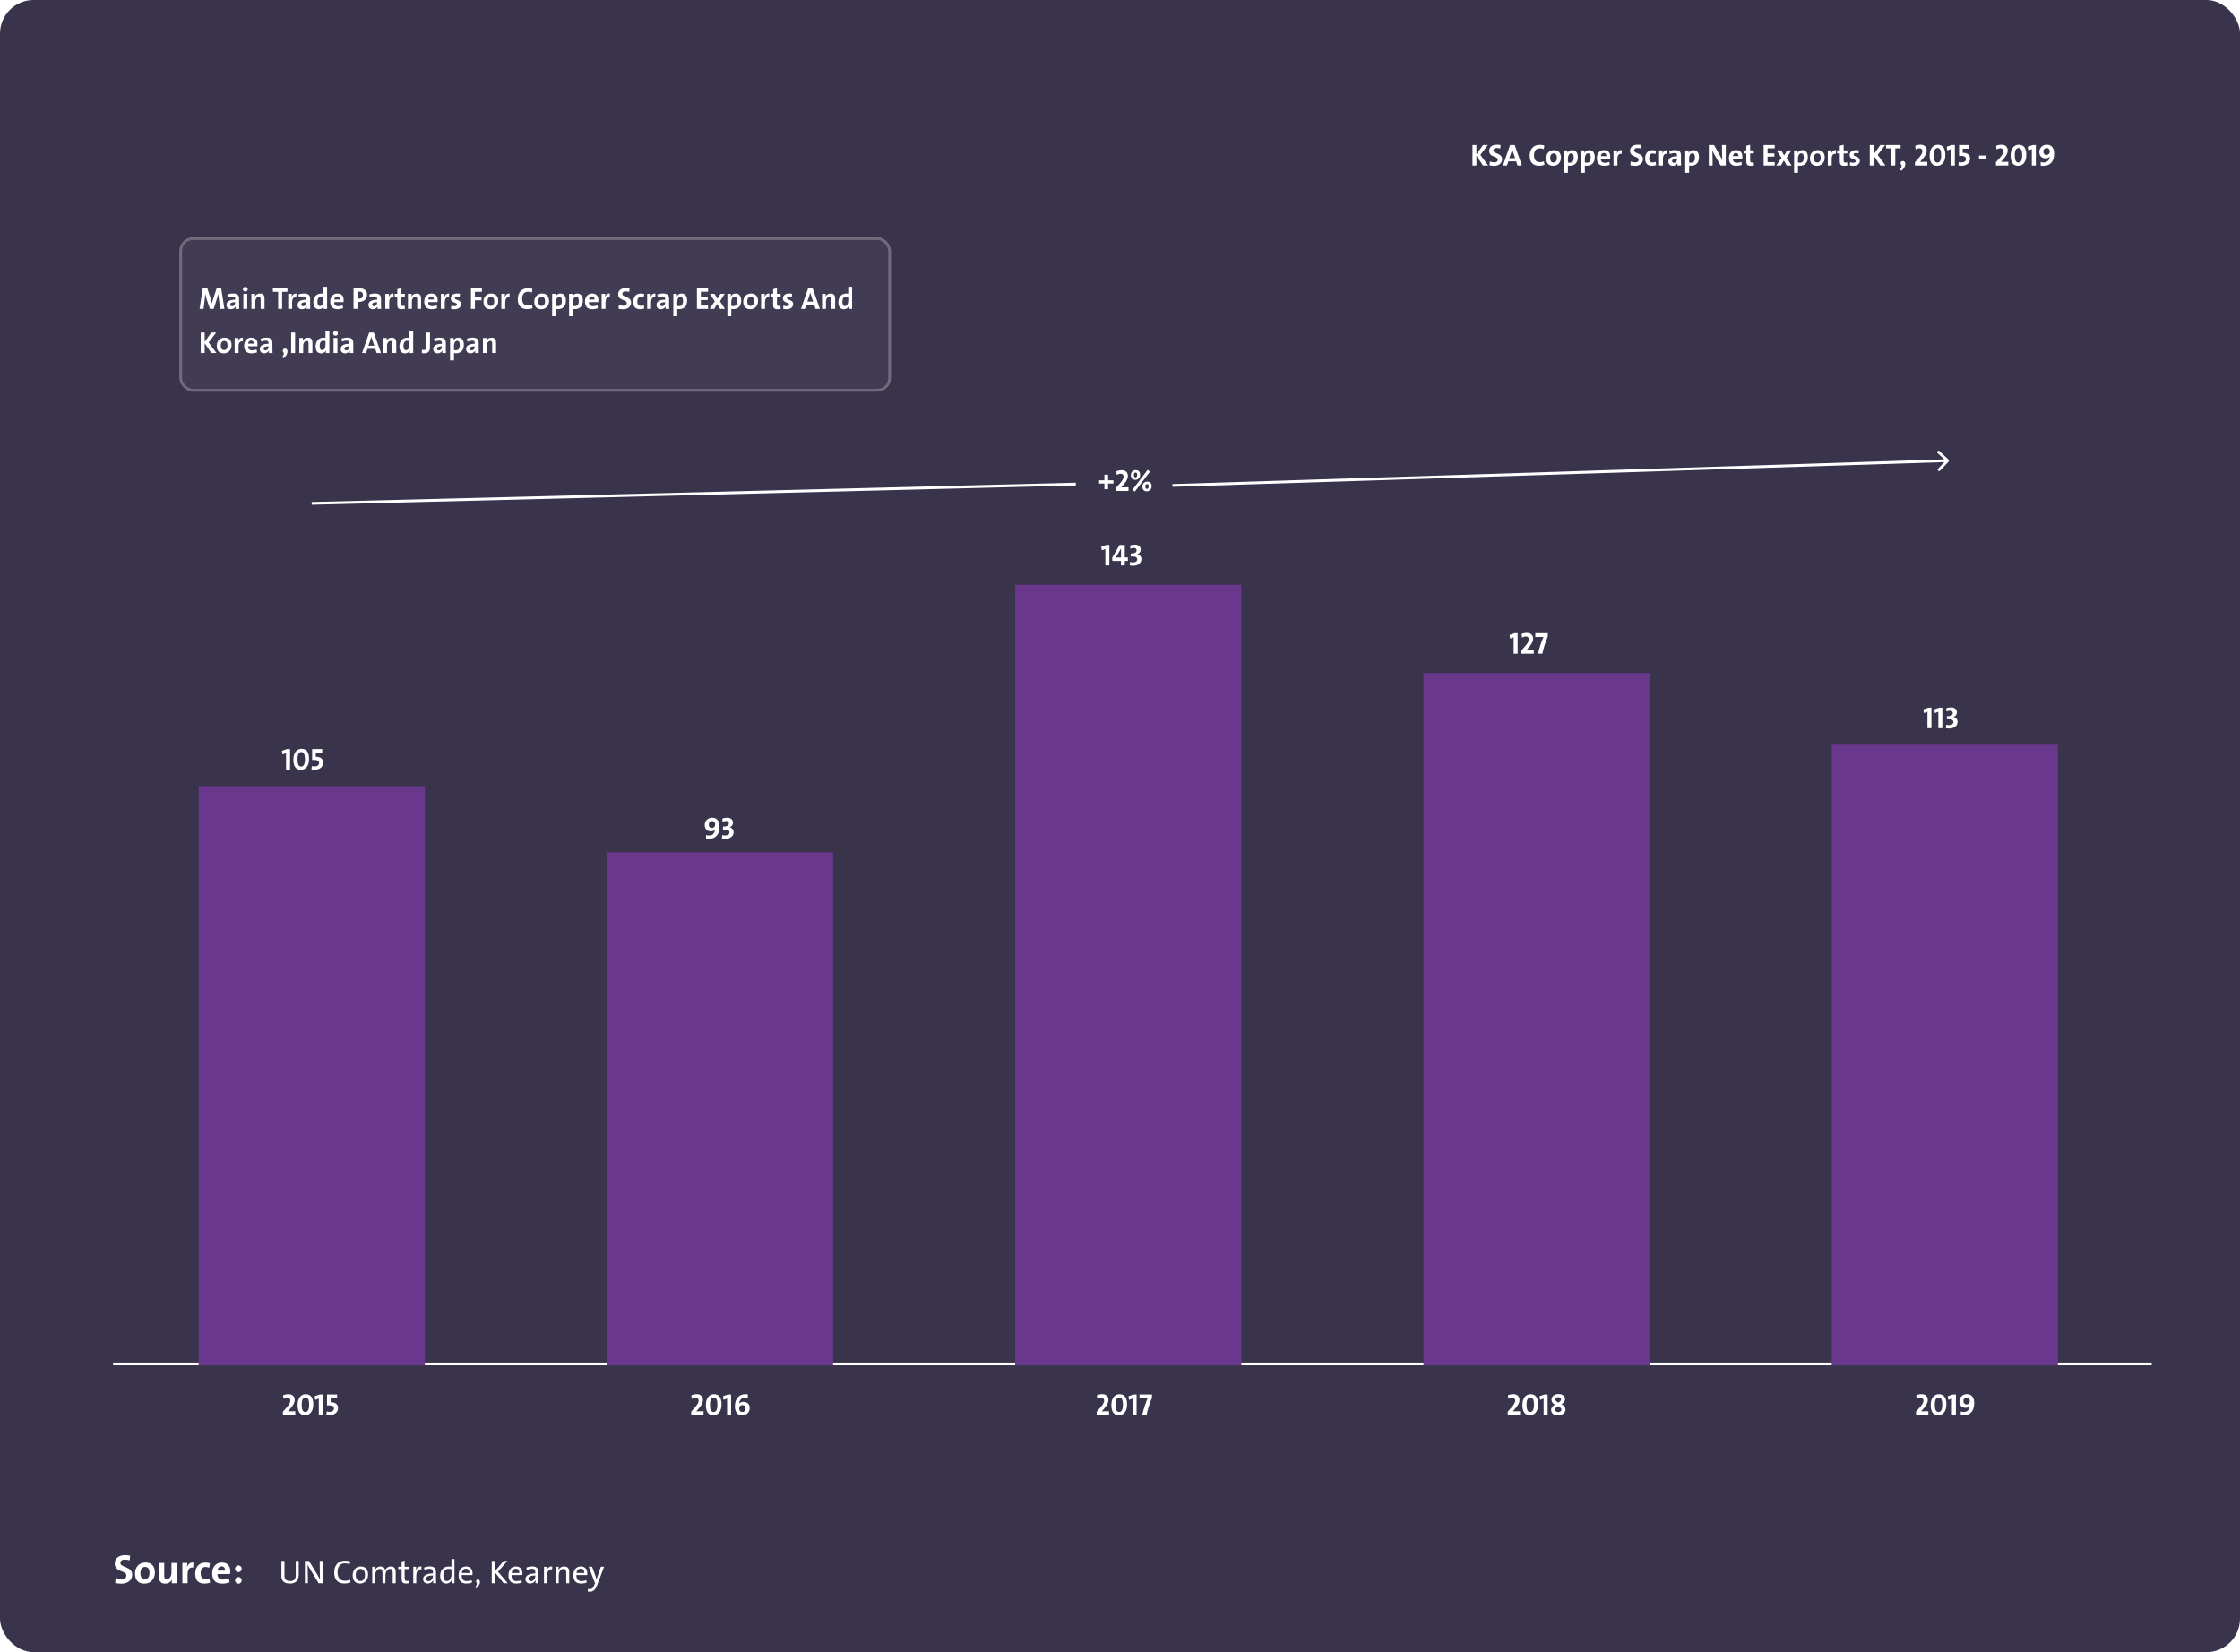 <?xml version="1.0" encoding="UTF-8"?> <svg xmlns="http://www.w3.org/2000/svg" width="812" height="599" viewBox="0 0 812 599" fill="none"><rect width="812" height="599" rx="12.191" fill="#39334C"></rect><path d="M47.917 570.934C47.917 567.765 43.636 568.416 43.636 566.639C43.636 565.928 44.155 565.439 45.28 565.439C45.873 565.439 46.45 565.543 46.998 565.721L47.176 564.032C46.613 563.914 45.917 563.84 45.369 563.84C42.955 563.84 41.592 565.069 41.592 566.846C41.592 570.134 45.799 569.26 45.799 571.171C45.799 572.104 45.029 572.474 44.125 572.474C43.325 572.474 42.585 572.312 41.948 572.045L41.741 573.896C42.407 574.074 43.162 574.163 44.051 574.163C46.362 574.163 47.917 572.785 47.917 570.934ZM56.151 570.179C56.151 567.646 54.803 566.491 52.7 566.491C50.463 566.491 48.938 568.15 48.938 570.445C48.938 573.067 50.3 574.148 52.389 574.148C54.581 574.148 56.151 572.489 56.151 570.179ZM54.196 570.282C54.196 571.778 53.47 572.534 52.537 572.534C51.456 572.534 50.893 571.764 50.893 570.253C50.893 568.742 51.722 568.09 52.566 568.09C53.677 568.09 54.196 568.861 54.196 570.282ZM64.056 574V566.639H62.16V570.194C62.16 571.482 61.42 572.563 60.457 572.563C59.746 572.563 59.539 572.104 59.539 571.349V566.639H57.658V571.808C57.658 573.097 58.191 574.148 59.85 574.148C61.064 574.148 61.908 573.541 62.353 572.682H62.367C62.293 573.067 62.279 573.659 62.279 574H64.056ZM70.133 566.491C68.859 566.372 68.148 567.187 67.793 568.12H67.763C67.852 567.602 67.897 567.009 67.897 566.639H66.105V574H68V570.993C68 568.949 68.682 568.076 70.044 568.342L70.133 566.491ZM76.156 573.793L75.904 572.208C75.474 572.4 74.971 572.504 74.467 572.504C73.208 572.504 72.749 571.63 72.749 570.371C72.749 569.009 73.327 568.105 74.452 568.105C74.941 568.105 75.43 568.224 75.83 568.387L76.126 566.757C75.652 566.594 75.074 566.506 74.511 566.506C71.964 566.506 70.764 568.268 70.764 570.564C70.764 573.067 72.038 574.133 74.082 574.133C74.793 574.133 75.578 574.015 76.156 573.793ZM83.472 569.616C83.472 567.868 82.569 566.491 80.421 566.491C78.229 566.491 76.926 568.179 76.926 570.386C76.926 572.978 78.229 574.148 80.555 574.148C81.458 574.148 82.421 573.97 83.221 573.674L83.013 572.237C82.317 572.519 81.577 572.667 80.88 572.667C79.459 572.667 78.851 571.986 78.851 570.682H83.398C83.458 570.356 83.472 569.897 83.472 569.616ZM81.591 569.423H78.866C78.97 568.461 79.533 567.883 80.318 567.883C81.118 567.883 81.621 568.416 81.591 569.423ZM87.615 568.757C87.615 568.105 87.082 567.557 86.415 567.557C85.749 567.557 85.201 568.105 85.201 568.757C85.201 569.423 85.749 569.971 86.415 569.971C87.082 569.971 87.615 569.423 87.615 568.757ZM87.615 572.948C87.615 572.297 87.082 571.749 86.415 571.749C85.749 571.749 85.201 572.297 85.201 572.948C85.201 573.615 85.749 574.163 86.415 574.163C87.082 574.163 87.615 573.615 87.615 572.948Z" fill="white"></path><path d="M108.284 570.904V565.9H107.204V570.988C107.204 572.62 106.544 573.208 105.128 573.208C103.496 573.208 103.124 572.308 103.124 571.192V565.9H102.02V571.276C102.02 572.716 102.524 574.12 105.056 574.12C107.168 574.12 108.284 573.028 108.284 570.904ZM116.972 574V565.9H115.904V567.964C115.904 569.368 115.952 571.636 115.988 572.644C115.724 572.104 115.412 571.528 115.1 571L111.992 565.9H110.528V574H111.596V571.744C111.596 570.364 111.56 568.06 111.512 567.208C111.74 567.724 112.016 568.228 112.364 568.804L115.508 574H116.972ZM127.061 573.664L126.881 572.704C126.401 572.944 125.693 573.112 125.105 573.112C123.221 573.112 122.357 571.96 122.357 569.968C122.357 568.192 123.149 566.776 124.997 566.776C125.609 566.776 126.233 566.896 126.797 567.088L126.977 566.08C126.401 565.912 125.741 565.828 125.117 565.828C122.381 565.828 121.157 567.676 121.157 570.148C121.157 572.44 122.237 574.096 124.841 574.096C125.657 574.096 126.449 573.916 127.061 573.664ZM133.427 570.916C133.427 568.768 132.275 567.928 130.751 567.928C128.951 567.928 127.847 569.32 127.847 571.072C127.847 573.172 128.891 574.108 130.523 574.108C132.287 574.108 133.427 572.716 133.427 570.916ZM132.311 570.976C132.311 572.5 131.543 573.196 130.655 573.196C129.563 573.196 128.963 572.404 128.963 570.964C128.963 569.488 129.791 568.828 130.655 568.828C131.759 568.828 132.311 569.62 132.311 570.976ZM143.434 574V569.884C143.434 568.528 142.786 567.928 141.658 567.928C140.506 567.928 139.87 568.72 139.618 569.284C139.57 568.792 139.234 567.928 137.974 567.928C137.014 567.928 136.246 568.468 135.898 569.308L135.886 569.296C135.946 568.936 135.97 568.396 135.97 568.036H134.926V574H136.006V571.168C136.006 569.8 136.762 568.816 137.674 568.816C138.49 568.816 138.646 569.416 138.646 570.172V574H139.714V571.168C139.714 569.716 140.53 568.816 141.382 568.816C142.162 568.816 142.354 569.356 142.354 570.172V574H143.434ZM148.392 573.964L148.284 573.076C148.068 573.136 147.804 573.172 147.528 573.172C146.868 573.172 146.676 572.908 146.676 571.924V568.876H148.344V568.036H146.676V565.804L145.596 566.104V568.036H144.372V568.876H145.596V572.308C145.596 573.592 145.968 574.096 147.192 574.096C147.576 574.096 148.044 574.048 148.392 573.964ZM152.797 567.928C151.609 567.808 150.997 568.624 150.745 569.452H150.721C150.817 568.96 150.853 568.408 150.853 568.036H149.809V574H150.889V571.6C150.889 569.692 151.489 568.768 152.749 568.996L152.797 567.928ZM158.076 574C158.052 573.484 158.04 572.848 158.04 572.284V570.004C158.04 568.72 157.512 567.916 155.844 567.916C155.064 567.916 154.272 568.108 153.696 568.348L153.9 569.2C154.416 568.96 155.136 568.768 155.7 568.768C156.636 568.768 156.96 569.224 156.96 570.172V570.448C154.68 570.448 153.372 571.216 153.372 572.5C153.372 573.46 154.044 574.108 155.028 574.108C156.012 574.108 156.768 573.544 157.056 572.812H157.08C157.02 573.148 157.02 573.58 157.02 574H158.076ZM156.96 571.36C156.96 572.296 156.312 573.256 155.352 573.256C154.8 573.256 154.44 572.86 154.44 572.344C154.44 571.744 155.004 571.204 156.96 571.204V571.36ZM164.742 574V565.24H163.662V568.012C163.302 567.976 162.978 567.952 162.654 567.952C160.77 567.952 159.57 569.212 159.57 571.3C159.57 573.04 160.302 574.108 161.766 574.108C162.702 574.108 163.434 573.58 163.77 572.776L163.794 572.788C163.722 573.136 163.698 573.664 163.698 574H164.742ZM163.662 570.916C163.662 571.96 163.11 573.22 162.03 573.22C161.13 573.22 160.71 572.488 160.71 571.204C160.71 569.488 161.466 568.804 162.606 568.804C162.942 568.804 163.302 568.852 163.662 568.936V570.916ZM171.302 570.376C171.302 569.044 170.606 567.928 168.938 567.928C167.246 567.928 166.25 569.272 166.25 571.048C166.25 573.148 167.234 574.108 169.046 574.108C169.79 574.108 170.51 573.976 171.11 573.736L170.954 572.884C170.426 573.112 169.826 573.232 169.25 573.232C167.954 573.232 167.33 572.536 167.366 571.048H171.266C171.29 570.808 171.302 570.52 171.302 570.376ZM170.198 570.28H167.39C167.522 569.308 168.086 568.744 168.866 568.744C169.706 568.744 170.222 569.308 170.198 570.28ZM173.242 572.644C172.666 572.644 172.39 573.292 172.726 573.712C173.002 574.06 172.978 574.612 172.21 575.44L172.666 575.848C174.526 574.156 174.13 572.644 173.242 572.644ZM184.07 574L180.518 569.812L183.95 565.9H182.582L179.366 569.716V565.9H178.262V574H179.366V569.992L182.57 574H184.07ZM189.372 570.376C189.372 569.044 188.676 567.928 187.008 567.928C185.316 567.928 184.32 569.272 184.32 571.048C184.32 573.148 185.304 574.108 187.116 574.108C187.86 574.108 188.58 573.976 189.18 573.736L189.024 572.884C188.496 573.112 187.896 573.232 187.32 573.232C186.024 573.232 185.4 572.536 185.436 571.048H189.336C189.36 570.808 189.372 570.52 189.372 570.376ZM188.268 570.28H185.46C185.592 569.308 186.156 568.744 186.936 568.744C187.776 568.744 188.292 569.308 188.268 570.28ZM195.178 574C195.154 573.484 195.142 572.848 195.142 572.284V570.004C195.142 568.72 194.614 567.916 192.946 567.916C192.166 567.916 191.374 568.108 190.798 568.348L191.002 569.2C191.518 568.96 192.238 568.768 192.802 568.768C193.738 568.768 194.062 569.224 194.062 570.172V570.448C191.782 570.448 190.474 571.216 190.474 572.5C190.474 573.46 191.146 574.108 192.13 574.108C193.114 574.108 193.87 573.544 194.158 572.812H194.182C194.122 573.148 194.122 573.58 194.122 574H195.178ZM194.062 571.36C194.062 572.296 193.414 573.256 192.454 573.256C191.902 573.256 191.542 572.86 191.542 572.344C191.542 571.744 192.106 571.204 194.062 571.204V571.36ZM200.188 567.928C199 567.808 198.388 568.624 198.136 569.452H198.112C198.208 568.96 198.244 568.408 198.244 568.036H197.2V574H198.28V571.6C198.28 569.692 198.88 568.768 200.14 568.996L200.188 567.928ZM206.337 574V569.836C206.337 568.78 205.905 567.928 204.537 567.928C203.517 567.928 202.785 568.48 202.437 569.296H202.413C202.485 568.936 202.509 568.396 202.509 568.036H201.465V574H202.545V571.144C202.545 569.824 203.253 568.816 204.237 568.816C205.029 568.816 205.257 569.32 205.257 570.16V574H206.337ZM212.892 570.376C212.892 569.044 212.196 567.928 210.528 567.928C208.836 567.928 207.84 569.272 207.84 571.048C207.84 573.148 208.824 574.108 210.636 574.108C211.38 574.108 212.1 573.976 212.7 573.736L212.544 572.884C212.016 573.112 211.416 573.232 210.84 573.232C209.544 573.232 208.92 572.536 208.956 571.048H212.856C212.88 570.808 212.892 570.52 212.892 570.376ZM211.788 570.28H208.98C209.112 569.308 209.676 568.744 210.456 568.744C211.296 568.744 211.812 569.308 211.788 570.28ZM218.988 568.036H217.812L216.852 570.772C216.624 571.42 216.372 572.188 216.264 572.608H216.24C216.108 572.14 215.976 571.672 215.784 571.132L214.656 568.036H213.432L215.688 574L215.448 574.648C215.004 575.824 214.488 576.124 213.876 576.124C213.648 576.124 213.348 576.088 213.156 576.028L213.036 576.988C213.228 577.024 213.516 577.06 213.732 577.06C215.076 577.06 215.82 576.424 216.54 574.504L218.988 568.036Z" fill="white"></path><path d="M403.621 175.316V174.139H401.685V172.104H400.354V174.139H398.429V175.316H400.354V177.362H401.685V175.316H403.621ZM409.086 178V176.647C408.085 176.647 407.227 176.647 406.457 176.691V176.68L407.117 175.91C408.382 174.524 408.866 173.512 408.866 172.544C408.866 171.389 408.129 170.465 406.622 170.465C405.786 170.465 405.148 170.652 404.653 170.894L404.862 172.17C405.247 171.939 405.764 171.752 406.237 171.752C406.952 171.752 407.304 172.203 407.304 172.786C407.304 173.391 407.007 174.139 405.709 175.558L404.598 176.812V178H409.086ZM417.468 176.306C417.468 175.173 416.841 174.612 415.829 174.612C414.85 174.612 414.113 175.349 414.113 176.405C414.113 177.472 414.674 178.121 415.741 178.121C416.709 178.121 417.468 177.395 417.468 176.306ZM416.885 170.982L416.005 170.344L410.494 177.615L411.374 178.242L416.885 170.982ZM413.299 172.126C413.299 171.004 412.672 170.443 411.671 170.443C410.692 170.443 409.944 171.18 409.944 172.236C409.944 173.292 410.505 173.952 411.572 173.952C412.551 173.952 413.299 173.215 413.299 172.126ZM416.401 176.372C416.401 176.922 416.137 177.241 415.807 177.241C415.4 177.241 415.18 176.999 415.18 176.35C415.18 175.811 415.444 175.503 415.796 175.503C416.192 175.503 416.401 175.734 416.401 176.372ZM412.243 172.203C412.243 172.753 411.979 173.072 411.638 173.072C411.242 173.072 411.022 172.83 411.022 172.181C411.022 171.642 411.286 171.323 411.627 171.323C412.034 171.323 412.243 171.554 412.243 172.203Z" fill="white"></path><path d="M539.468 60L536.63 56.161L539.358 52.575H537.598L535.2 55.941V52.575H533.77V60H535.2V56.436L537.587 60H539.468ZM544.518 57.723C544.518 55.369 541.339 55.853 541.339 54.533C541.339 54.005 541.724 53.642 542.56 53.642C543 53.642 543.429 53.719 543.836 53.851L543.968 52.597C543.55 52.509 543.033 52.454 542.626 52.454C540.833 52.454 539.821 53.367 539.821 54.687C539.821 57.129 542.945 56.48 542.945 57.899C542.945 58.592 542.373 58.867 541.702 58.867C541.108 58.867 540.558 58.746 540.085 58.548L539.931 59.923C540.426 60.055 540.987 60.121 541.647 60.121C543.363 60.121 544.518 59.098 544.518 57.723ZM551.691 60L549.073 52.575H547.39L544.827 60H546.268L546.785 58.482H549.601L550.107 60H551.691ZM549.238 57.349H547.126L547.885 55.138C547.995 54.775 548.083 54.445 548.171 54.115H548.182C548.259 54.445 548.358 54.775 548.479 55.138L549.238 57.349ZM559.884 59.747L559.664 58.482C559.279 58.669 558.707 58.79 558.256 58.79C556.76 58.79 556.089 57.888 556.089 56.282C556.089 54.83 556.771 53.785 558.168 53.785C558.663 53.785 559.169 53.873 559.62 54.049L559.818 52.729C559.334 52.586 558.762 52.509 558.234 52.509C555.748 52.509 554.516 54.17 554.516 56.524C554.516 58.372 555.352 60.088 557.948 60.088C558.641 60.088 559.334 59.956 559.884 59.747ZM565.844 57.162C565.844 55.281 564.843 54.423 563.281 54.423C561.62 54.423 560.487 55.655 560.487 57.36C560.487 59.307 561.499 60.11 563.05 60.11C564.678 60.11 565.844 58.878 565.844 57.162ZM564.392 57.239C564.392 58.35 563.853 58.911 563.16 58.911C562.357 58.911 561.939 58.339 561.939 57.217C561.939 56.095 562.555 55.611 563.182 55.611C564.007 55.611 564.392 56.183 564.392 57.239ZM571.957 56.975C571.957 55.358 571.253 54.423 569.955 54.423C569.13 54.423 568.547 54.808 568.239 55.446H568.217C568.261 55.16 568.272 54.797 568.272 54.533H566.963V62.651H568.371V60.033C568.602 60.066 568.811 60.077 569.075 60.077C570.967 60.077 571.957 58.878 571.957 56.975ZM570.483 57.129C570.483 58.482 569.9 58.988 569.108 58.988C568.822 58.988 568.591 58.955 568.371 58.889V57.371C568.371 56.436 568.811 55.578 569.548 55.578C570.186 55.578 570.483 56.106 570.483 57.129ZM578.102 56.975C578.102 55.358 577.398 54.423 576.1 54.423C575.275 54.423 574.692 54.808 574.384 55.446H574.362C574.406 55.16 574.417 54.797 574.417 54.533H573.108V62.651H574.516V60.033C574.747 60.066 574.956 60.077 575.22 60.077C577.112 60.077 578.102 58.878 578.102 56.975ZM576.628 57.129C576.628 58.482 576.045 58.988 575.253 58.988C574.967 58.988 574.736 58.955 574.516 58.889V57.371C574.516 56.436 574.956 55.578 575.693 55.578C576.331 55.578 576.628 56.106 576.628 57.129ZM583.729 56.744C583.729 55.446 583.058 54.423 581.463 54.423C579.835 54.423 578.867 55.677 578.867 57.316C578.867 59.241 579.835 60.11 581.562 60.11C582.233 60.11 582.948 59.978 583.542 59.758L583.388 58.691C582.871 58.9 582.321 59.01 581.804 59.01C580.748 59.01 580.297 58.504 580.297 57.536H583.674C583.718 57.294 583.729 56.953 583.729 56.744ZM582.332 56.601H580.308C580.385 55.886 580.803 55.457 581.386 55.457C581.98 55.457 582.354 55.853 582.332 56.601ZM587.895 54.423C586.949 54.335 586.421 54.94 586.157 55.633H586.135C586.201 55.248 586.234 54.808 586.234 54.533H584.903V60H586.311V57.767C586.311 56.249 586.817 55.6 587.829 55.798L587.895 54.423ZM595.586 57.723C595.586 55.369 592.407 55.853 592.407 54.533C592.407 54.005 592.792 53.642 593.628 53.642C594.068 53.642 594.497 53.719 594.904 53.851L595.036 52.597C594.618 52.509 594.101 52.454 593.694 52.454C591.901 52.454 590.889 53.367 590.889 54.687C590.889 57.129 594.013 56.48 594.013 57.899C594.013 58.592 593.441 58.867 592.77 58.867C592.176 58.867 591.626 58.746 591.153 58.548L590.999 59.923C591.494 60.055 592.055 60.121 592.715 60.121C594.431 60.121 595.586 59.098 595.586 57.723ZM600.359 59.846L600.172 58.669C599.853 58.812 599.479 58.889 599.105 58.889C598.17 58.889 597.829 58.24 597.829 57.305C597.829 56.293 598.258 55.622 599.094 55.622C599.457 55.622 599.82 55.71 600.117 55.831L600.337 54.621C599.985 54.5 599.556 54.434 599.138 54.434C597.246 54.434 596.355 55.743 596.355 57.448C596.355 59.307 597.301 60.099 598.819 60.099C599.347 60.099 599.93 60.011 600.359 59.846ZM604.405 54.423C603.459 54.335 602.931 54.94 602.667 55.633H602.645C602.711 55.248 602.744 54.808 602.744 54.533H601.413V60H602.821V57.767C602.821 56.249 603.327 55.6 604.339 55.798L604.405 54.423ZM609.398 60C609.365 59.549 609.354 59.032 609.354 58.592V56.337C609.354 55.116 608.848 54.412 607.154 54.412C606.417 54.412 605.636 54.566 605.086 54.786L605.317 55.864C605.801 55.655 606.472 55.49 606.967 55.49C607.693 55.49 607.946 55.787 607.946 56.447V56.645C606.032 56.645 604.789 57.25 604.789 58.548C604.789 59.439 605.361 60.11 606.351 60.11C607.165 60.11 607.836 59.681 608.1 59.065L608.111 59.076C608.067 59.362 608.056 59.681 608.056 60H609.398ZM607.946 57.712C607.946 58.372 607.484 59.032 606.802 59.032C606.395 59.032 606.142 58.746 606.142 58.394C606.142 57.921 606.527 57.569 607.946 57.569V57.712ZM615.893 56.975C615.893 55.358 615.189 54.423 613.891 54.423C613.066 54.423 612.483 54.808 612.175 55.446H612.153C612.197 55.16 612.208 54.797 612.208 54.533H610.899V62.651H612.307V60.033C612.538 60.066 612.747 60.077 613.011 60.077C614.903 60.077 615.893 58.878 615.893 56.975ZM614.419 57.129C614.419 58.482 613.836 58.988 613.044 58.988C612.758 58.988 612.527 58.955 612.307 58.889V57.371C612.307 56.436 612.747 55.578 613.484 55.578C614.122 55.578 614.419 56.106 614.419 57.129ZM625.599 60V52.575H624.224V54.445C624.224 55.479 624.257 57.305 624.301 58.053C624.103 57.569 623.85 57.03 623.586 56.568L621.342 52.575H619.45V60H620.825V57.987C620.825 56.909 620.792 55.105 620.748 54.456C620.913 54.918 621.133 55.369 621.408 55.908L623.707 60H625.599ZM631.607 56.744C631.607 55.446 630.936 54.423 629.341 54.423C627.713 54.423 626.745 55.677 626.745 57.316C626.745 59.241 627.713 60.11 629.44 60.11C630.111 60.11 630.826 59.978 631.42 59.758L631.266 58.691C630.749 58.9 630.199 59.01 629.682 59.01C628.626 59.01 628.175 58.504 628.175 57.536H631.552C631.596 57.294 631.607 56.953 631.607 56.744ZM630.21 56.601H628.186C628.263 55.886 628.681 55.457 629.264 55.457C629.858 55.457 630.232 55.853 630.21 56.601ZM635.805 59.956L635.706 58.845C635.519 58.9 635.31 58.922 635.079 58.922C634.595 58.922 634.43 58.724 634.43 58.02V55.622H635.761V54.533H634.43V52.476L633.033 52.85V54.533H632.087V55.622H633.033V58.394C633.033 59.67 633.407 60.11 634.617 60.11C635.002 60.11 635.453 60.044 635.805 59.956ZM643.349 60V58.768H640.742V56.766H643.217V55.6H640.742V53.774H643.349V52.575H639.312V60H643.349ZM649.471 60L647.667 57.228L649.383 54.533H647.821L646.754 56.337L645.698 54.533H644.015L645.786 57.239L643.905 60H645.588L646.644 58.163L647.7 60H649.471ZM655.349 56.975C655.349 55.358 654.645 54.423 653.347 54.423C652.522 54.423 651.939 54.808 651.631 55.446H651.609C651.653 55.16 651.664 54.797 651.664 54.533H650.355V62.651H651.763V60.033C651.994 60.066 652.203 60.077 652.467 60.077C654.359 60.077 655.349 58.878 655.349 56.975ZM653.875 57.129C653.875 58.482 653.292 58.988 652.5 58.988C652.214 58.988 651.983 58.955 651.763 58.889V57.371C651.763 56.436 652.203 55.578 652.94 55.578C653.578 55.578 653.875 56.106 653.875 57.129ZM661.46 57.162C661.46 55.281 660.459 54.423 658.897 54.423C657.236 54.423 656.103 55.655 656.103 57.36C656.103 59.307 657.115 60.11 658.666 60.11C660.294 60.11 661.46 58.878 661.46 57.162ZM660.008 57.239C660.008 58.35 659.469 58.911 658.776 58.911C657.973 58.911 657.555 58.339 657.555 57.217C657.555 56.095 658.171 55.611 658.798 55.611C659.623 55.611 660.008 56.183 660.008 57.239ZM665.571 54.423C664.625 54.335 664.097 54.94 663.833 55.633H663.811C663.877 55.248 663.91 54.808 663.91 54.533H662.579V60H663.987V57.767C663.987 56.249 664.493 55.6 665.505 55.798L665.571 54.423ZM669.697 59.956L669.598 58.845C669.411 58.9 669.202 58.922 668.971 58.922C668.487 58.922 668.322 58.724 668.322 58.02V55.622H669.653V54.533H668.322V52.476L666.925 52.85V54.533H665.979V55.622H666.925V58.394C666.925 59.67 667.299 60.11 668.509 60.11C668.894 60.11 669.345 60.044 669.697 59.956ZM674.196 58.295C674.196 56.502 671.941 56.964 671.941 56.04C671.941 55.699 672.194 55.479 672.744 55.479C673.085 55.479 673.437 55.534 673.734 55.622L673.8 54.522C673.492 54.456 673.118 54.412 672.81 54.412C671.226 54.412 670.489 55.193 670.489 56.161C670.489 58.02 672.711 57.448 672.711 58.416C672.711 58.779 672.359 59.01 671.831 59.01C671.424 59.01 670.995 58.933 670.665 58.79L670.566 59.967C670.918 60.066 671.358 60.11 671.787 60.11C673.239 60.11 674.196 59.384 674.196 58.295ZM683.489 60L680.651 56.161L683.379 52.575H681.619L679.221 55.941V52.575H677.791V60H679.221V56.436L681.608 60H683.489ZM688.965 53.796V52.575H683.685V53.796H685.61V60H687.04V53.796H688.965ZM689.794 58.361C689.024 58.361 688.727 59.208 689.134 59.692C689.486 60.11 689.442 60.583 688.683 61.386L689.266 61.903C691.312 60.11 690.828 58.361 689.794 58.361ZM698.655 60V58.647C697.654 58.647 696.796 58.647 696.026 58.691V58.68L696.686 57.91C697.951 56.524 698.435 55.512 698.435 54.544C698.435 53.389 697.698 52.465 696.191 52.465C695.355 52.465 694.717 52.652 694.222 52.894L694.431 54.17C694.816 53.939 695.333 53.752 695.806 53.752C696.521 53.752 696.873 54.203 696.873 54.786C696.873 55.391 696.576 56.139 695.278 57.558L694.167 58.812V60H698.655ZM705.179 56.205C705.179 53.785 704.321 52.476 702.429 52.476C700.856 52.476 699.492 53.741 699.492 56.37C699.492 58.801 700.35 60.099 702.242 60.099C703.815 60.099 705.179 58.845 705.179 56.205ZM703.683 56.304C703.683 58.218 703.1 58.922 702.319 58.922C701.428 58.922 700.988 58.13 700.988 56.282C700.988 54.357 701.571 53.653 702.352 53.653C703.243 53.653 703.683 54.445 703.683 56.304ZM708.633 60V52.575H707.522L705.696 53.202L705.905 54.544L707.181 54.038V60H708.633ZM714.159 57.481C714.159 56.15 713.202 55.369 711.475 55.38V53.906L713.818 53.917V52.575H710.155V56.546C710.364 56.513 710.617 56.502 710.859 56.502C712.102 56.502 712.674 56.898 712.674 57.624C712.674 58.361 712.091 58.867 711.09 58.867C710.705 58.867 710.331 58.823 710.056 58.724L709.913 59.978C710.21 60.044 710.65 60.088 711.013 60.088C712.85 60.088 714.159 59.065 714.159 57.481ZM720.096 57.514V56.381H717.39V57.514H720.096ZM728.014 60V58.647C727.013 58.647 726.155 58.647 725.385 58.691V58.68L726.045 57.91C727.31 56.524 727.794 55.512 727.794 54.544C727.794 53.389 727.057 52.465 725.55 52.465C724.714 52.465 724.076 52.652 723.581 52.894L723.79 54.17C724.175 53.939 724.692 53.752 725.165 53.752C725.88 53.752 726.232 54.203 726.232 54.786C726.232 55.391 725.935 56.139 724.637 57.558L723.526 58.812V60H728.014ZM734.537 56.205C734.537 53.785 733.679 52.476 731.787 52.476C730.214 52.476 728.85 53.741 728.85 56.37C728.85 58.801 729.708 60.099 731.6 60.099C733.173 60.099 734.537 58.845 734.537 56.205ZM733.041 56.304C733.041 58.218 732.458 58.922 731.677 58.922C730.786 58.922 730.346 58.13 730.346 56.282C730.346 54.357 730.929 53.653 731.71 53.653C732.601 53.653 733.041 54.445 733.041 56.304ZM737.992 60V52.575H736.881L735.055 53.202L735.264 54.544L736.54 54.038V60H737.992ZM744.629 55.677C744.629 53.972 743.903 52.454 741.978 52.454C740.383 52.454 739.261 53.598 739.261 55.127C739.261 56.513 740.119 57.404 741.494 57.404C742.209 57.404 742.748 57.129 743.023 56.788L743.034 56.799C742.99 56.942 742.957 57.14 742.891 57.327C742.616 58.372 741.912 58.9 740.845 58.9C740.526 58.9 740.119 58.867 739.745 58.757V60.033C740.053 60.088 740.394 60.11 740.735 60.11C743.287 60.11 744.629 58.493 744.629 55.677ZM743.045 55.039C743.045 55.578 742.594 56.172 741.868 56.172C741.12 56.172 740.724 55.677 740.724 54.94C740.724 54.17 741.208 53.664 741.901 53.664C742.605 53.664 743.045 54.159 743.045 55.039Z" fill="white"></path><line x1="41" y1="494.5" x2="780" y2="494.5" stroke="white"></line><rect x="72" y="285" width="82" height="210" fill="#69388D"></rect><rect x="220" y="309" width="82" height="186" fill="#69388D"></rect><rect x="368" y="212" width="82" height="283" fill="#69388D"></rect><rect x="516" y="244" width="82" height="251" fill="#69388D"></rect><rect x="664" y="270" width="82" height="225" fill="#69388D"></rect><path d="M107.038 513V511.647C106.037 511.647 105.179 511.647 104.409 511.691V511.68L105.069 510.91C106.334 509.524 106.818 508.512 106.818 507.544C106.818 506.389 106.081 505.465 104.574 505.465C103.738 505.465 103.1 505.652 102.605 505.894L102.814 507.17C103.199 506.939 103.716 506.752 104.189 506.752C104.904 506.752 105.256 507.203 105.256 507.786C105.256 508.391 104.959 509.139 103.661 510.558L102.55 511.812V513H107.038ZM113.562 509.205C113.562 506.785 112.704 505.476 110.812 505.476C109.239 505.476 107.875 506.741 107.875 509.37C107.875 511.801 108.733 513.099 110.625 513.099C112.198 513.099 113.562 511.845 113.562 509.205ZM112.066 509.304C112.066 511.218 111.483 511.922 110.702 511.922C109.811 511.922 109.371 511.13 109.371 509.282C109.371 507.357 109.954 506.653 110.735 506.653C111.626 506.653 112.066 507.445 112.066 509.304ZM117.016 513V505.575H115.905L114.079 506.202L114.288 507.544L115.564 507.038V513H117.016ZM122.542 510.481C122.542 509.15 121.585 508.369 119.858 508.38V506.906L122.201 506.917V505.575H118.538V509.546C118.747 509.513 119 509.502 119.242 509.502C120.485 509.502 121.057 509.898 121.057 510.624C121.057 511.361 120.474 511.867 119.473 511.867C119.088 511.867 118.714 511.823 118.439 511.724L118.296 512.978C118.593 513.044 119.033 513.088 119.396 513.088C121.233 513.088 122.542 512.065 122.542 510.481Z" fill="white"></path><path d="M105.146 279V271.575H104.035L102.209 272.202L102.418 273.544L103.694 273.038V279H105.146ZM112.036 275.205C112.036 272.785 111.178 271.476 109.286 271.476C107.713 271.476 106.349 272.741 106.349 275.37C106.349 277.801 107.207 279.099 109.099 279.099C110.672 279.099 112.036 277.845 112.036 275.205ZM110.54 275.304C110.54 277.218 109.957 277.922 109.176 277.922C108.285 277.922 107.845 277.13 107.845 275.282C107.845 273.357 108.428 272.653 109.209 272.653C110.1 272.653 110.54 273.445 110.54 275.304ZM117.15 276.481C117.15 275.15 116.193 274.369 114.466 274.38V272.906L116.809 272.917V271.575H113.146V275.546C113.355 275.513 113.608 275.502 113.85 275.502C115.093 275.502 115.665 275.898 115.665 276.624C115.665 277.361 115.082 277.867 114.081 277.867C113.696 277.867 113.322 277.823 113.047 277.724L112.904 278.978C113.201 279.044 113.641 279.088 114.004 279.088C115.841 279.088 117.15 278.065 117.15 276.481Z" fill="white"></path><path d="M260.83 299.677C260.83 297.972 260.104 296.454 258.179 296.454C256.584 296.454 255.462 297.598 255.462 299.127C255.462 300.513 256.32 301.404 257.695 301.404C258.41 301.404 258.949 301.129 259.224 300.788L259.235 300.799C259.191 300.942 259.158 301.14 259.092 301.327C258.817 302.372 258.113 302.9 257.046 302.9C256.727 302.9 256.32 302.867 255.946 302.757V304.033C256.254 304.088 256.595 304.11 256.936 304.11C259.488 304.11 260.83 302.493 260.83 299.677ZM259.246 299.039C259.246 299.578 258.795 300.172 258.069 300.172C257.321 300.172 256.925 299.677 256.925 298.94C256.925 298.17 257.409 297.664 258.102 297.664C258.806 297.664 259.246 298.159 259.246 299.039ZM265.949 301.69C265.949 300.843 265.399 300.172 264.497 299.952L264.508 299.93C265.223 299.666 265.696 299.061 265.696 298.247C265.696 297.224 264.959 296.465 263.54 296.465C262.924 296.465 262.297 296.597 261.835 296.784L261.945 297.961C262.33 297.774 262.737 297.653 263.166 297.653C263.87 297.653 264.211 298.016 264.211 298.533C264.211 299.182 263.672 299.699 262.088 299.655V300.788C262.297 300.755 262.539 300.733 262.858 300.733C263.958 300.733 264.431 301.184 264.431 301.778C264.431 302.416 263.892 302.889 262.968 302.889C262.539 302.889 262.143 302.845 261.846 302.735L261.692 303.967C262 304.055 262.484 304.11 262.935 304.11C264.695 304.11 265.949 303.131 265.949 301.69Z" fill="white"></path><path d="M402.146 205V197.575H401.035L399.209 198.202L399.418 199.544L400.694 199.038V205H402.146ZM408.849 203.372V202.085H407.738V197.575H405.846L403.14 202.25L403.239 203.372H406.352V205H407.738V203.372H408.849ZM406.374 202.107C406.022 202.107 404.955 202.107 404.471 202.129L406.363 198.862H406.374V202.107ZM413.763 202.69C413.763 201.843 413.213 201.172 412.311 200.952L412.322 200.93C413.037 200.666 413.51 200.061 413.51 199.247C413.51 198.224 412.773 197.465 411.354 197.465C410.738 197.465 410.111 197.597 409.649 197.784L409.759 198.961C410.144 198.774 410.551 198.653 410.98 198.653C411.684 198.653 412.025 199.016 412.025 199.533C412.025 200.182 411.486 200.699 409.902 200.655V201.788C410.111 201.755 410.353 201.733 410.672 201.733C411.772 201.733 412.245 202.184 412.245 202.778C412.245 203.416 411.706 203.889 410.782 203.889C410.353 203.889 409.957 203.845 409.66 203.735L409.506 204.967C409.814 205.055 410.298 205.11 410.749 205.11C412.509 205.11 413.763 204.131 413.763 202.69Z" fill="white"></path><path d="M550.146 237V229.575H549.035L547.209 230.202L547.418 231.544L548.694 231.038V237H550.146ZM555.991 237V235.647C554.99 235.647 554.132 235.647 553.362 235.691V235.68L554.022 234.91C555.287 233.524 555.771 232.512 555.771 231.544C555.771 230.389 555.034 229.465 553.527 229.465C552.691 229.465 552.053 229.652 551.558 229.894L551.767 231.17C552.152 230.939 552.669 230.752 553.142 230.752C553.857 230.752 554.209 231.203 554.209 231.786C554.209 232.391 553.912 233.139 552.614 234.558L551.503 235.812V237H555.991ZM561.088 230.785V229.575H556.545V230.95C557.425 230.95 559.086 230.939 559.504 230.928C558.899 232.27 558.008 234.844 557.535 237H559.108C559.504 235.075 560.252 232.633 561.088 230.785Z" fill="white"></path><path d="M700.146 264V256.575H699.035L697.209 257.202L697.418 258.544L698.694 258.038V264H700.146ZM704.099 264V256.575H702.988L701.162 257.202L701.371 258.544L702.647 258.038V264H704.099ZM709.625 261.69C709.625 260.843 709.075 260.172 708.173 259.952L708.184 259.93C708.899 259.666 709.372 259.061 709.372 258.247C709.372 257.224 708.635 256.465 707.216 256.465C706.6 256.465 705.973 256.597 705.511 256.784L705.621 257.961C706.006 257.774 706.413 257.653 706.842 257.653C707.546 257.653 707.887 258.016 707.887 258.533C707.887 259.182 707.348 259.699 705.764 259.655V260.788C705.973 260.755 706.215 260.733 706.534 260.733C707.634 260.733 708.107 261.184 708.107 261.778C708.107 262.416 707.568 262.889 706.644 262.889C706.215 262.889 705.819 262.845 705.522 262.735L705.368 263.967C705.676 264.055 706.16 264.11 706.611 264.11C708.371 264.11 709.625 263.131 709.625 261.69Z" fill="white"></path><path d="M255.038 513V511.647C254.037 511.647 253.179 511.647 252.409 511.691V511.68L253.069 510.91C254.334 509.524 254.818 508.512 254.818 507.544C254.818 506.389 254.081 505.465 252.574 505.465C251.738 505.465 251.1 505.652 250.605 505.894L250.814 507.17C251.199 506.939 251.716 506.752 252.189 506.752C252.904 506.752 253.256 507.203 253.256 507.786C253.256 508.391 252.959 509.139 251.661 510.558L250.55 511.812V513H255.038ZM261.562 509.205C261.562 506.785 260.704 505.476 258.812 505.476C257.239 505.476 255.875 506.741 255.875 509.37C255.875 511.801 256.733 513.099 258.625 513.099C260.198 513.099 261.562 511.845 261.562 509.205ZM260.066 509.304C260.066 511.218 259.483 511.922 258.702 511.922C257.811 511.922 257.371 511.13 257.371 509.282C257.371 507.357 257.954 506.653 258.735 506.653C259.626 506.653 260.066 507.445 260.066 509.304ZM265.016 513V505.575H263.905L262.079 506.202L262.288 507.544L263.564 507.038V513H265.016ZM271.774 510.459C271.774 509.139 270.916 508.248 269.497 508.248C268.782 508.248 268.243 508.512 267.902 508.853L267.891 508.842L267.979 508.468C268.298 507.225 269.101 506.686 270.201 506.686C270.509 506.686 270.784 506.708 271.092 506.785V505.52C270.883 505.487 270.586 505.476 270.223 505.476C268.078 505.476 266.395 506.928 266.395 509.887C266.395 511.625 267.143 513.121 268.98 513.121C270.63 513.121 271.774 512.054 271.774 510.459ZM270.289 510.657C270.289 511.405 269.827 511.922 269.101 511.922C268.353 511.922 267.935 511.394 267.935 510.569C267.935 509.953 268.397 509.414 269.134 509.414C269.893 509.414 270.289 509.898 270.289 510.657Z" fill="white"></path><path d="M402.038 513V511.647C401.037 511.647 400.179 511.647 399.409 511.691V511.68L400.069 510.91C401.334 509.524 401.818 508.512 401.818 507.544C401.818 506.389 401.081 505.465 399.574 505.465C398.738 505.465 398.1 505.652 397.605 505.894L397.814 507.17C398.199 506.939 398.716 506.752 399.189 506.752C399.904 506.752 400.256 507.203 400.256 507.786C400.256 508.391 399.959 509.139 398.661 510.558L397.55 511.812V513H402.038ZM408.562 509.205C408.562 506.785 407.704 505.476 405.812 505.476C404.239 505.476 402.875 506.741 402.875 509.37C402.875 511.801 403.733 513.099 405.625 513.099C407.198 513.099 408.562 511.845 408.562 509.205ZM407.066 509.304C407.066 511.218 406.483 511.922 405.702 511.922C404.811 511.922 404.371 511.13 404.371 509.282C404.371 507.357 404.954 506.653 405.735 506.653C406.626 506.653 407.066 507.445 407.066 509.304ZM412.016 513V505.575H410.905L409.079 506.202L409.288 507.544L410.564 507.038V513H412.016ZM417.608 506.785V505.575H413.065V506.95C413.945 506.95 415.606 506.939 416.024 506.928C415.419 508.27 414.528 510.844 414.055 513H415.628C416.024 511.075 416.772 508.633 417.608 506.785Z" fill="white"></path><path d="M551.038 513V511.647C550.037 511.647 549.179 511.647 548.409 511.691V511.68L549.069 510.91C550.334 509.524 550.818 508.512 550.818 507.544C550.818 506.389 550.081 505.465 548.574 505.465C547.738 505.465 547.1 505.652 546.605 505.894L546.814 507.17C547.199 506.939 547.716 506.752 548.189 506.752C548.904 506.752 549.256 507.203 549.256 507.786C549.256 508.391 548.959 509.139 547.661 510.558L546.55 511.812V513H551.038ZM557.562 509.205C557.562 506.785 556.704 505.476 554.812 505.476C553.239 505.476 551.875 506.741 551.875 509.37C551.875 511.801 552.733 513.099 554.625 513.099C556.198 513.099 557.562 511.845 557.562 509.205ZM556.066 509.304C556.066 511.218 555.483 511.922 554.702 511.922C553.811 511.922 553.371 511.13 553.371 509.282C553.371 507.357 553.954 506.653 554.735 506.653C555.626 506.653 556.066 507.445 556.066 509.304ZM561.016 513V505.575H559.905L558.079 506.202L558.288 507.544L559.564 507.038V513H561.016ZM567.477 510.987C567.477 510.107 566.861 509.535 566.058 509.084C566.74 508.622 567.323 508.083 567.323 507.247C567.323 506.202 566.41 505.421 564.991 505.421C563.495 505.421 562.406 506.235 562.406 507.522C562.406 508.27 562.868 508.831 563.627 509.26C562.901 509.711 562.285 510.316 562.285 511.174C562.285 512.351 563.198 513.132 564.76 513.132C566.212 513.132 567.477 512.406 567.477 510.987ZM565.882 507.368C565.882 507.786 565.563 508.116 564.914 508.523C564.243 508.171 563.836 507.863 563.836 507.379C563.836 506.895 564.21 506.554 564.881 506.554C565.563 506.554 565.882 506.939 565.882 507.368ZM566.003 511.086C566.003 511.636 565.519 511.966 564.892 511.966C564.177 511.966 563.759 511.603 563.759 511.042C563.759 510.514 564.21 510.173 564.76 509.821C565.42 510.162 566.003 510.503 566.003 511.086Z" fill="white"></path><path d="M699.038 513V511.647C698.037 511.647 697.179 511.647 696.409 511.691V511.68L697.069 510.91C698.334 509.524 698.818 508.512 698.818 507.544C698.818 506.389 698.081 505.465 696.574 505.465C695.738 505.465 695.1 505.652 694.605 505.894L694.814 507.17C695.199 506.939 695.716 506.752 696.189 506.752C696.904 506.752 697.256 507.203 697.256 507.786C697.256 508.391 696.959 509.139 695.661 510.558L694.55 511.812V513H699.038ZM705.562 509.205C705.562 506.785 704.704 505.476 702.812 505.476C701.239 505.476 699.875 506.741 699.875 509.37C699.875 511.801 700.733 513.099 702.625 513.099C704.198 513.099 705.562 511.845 705.562 509.205ZM704.066 509.304C704.066 511.218 703.483 511.922 702.702 511.922C701.811 511.922 701.371 511.13 701.371 509.282C701.371 507.357 701.954 506.653 702.735 506.653C703.626 506.653 704.066 507.445 704.066 509.304ZM709.016 513V505.575H707.905L706.079 506.202L706.288 507.544L707.564 507.038V513H709.016ZM715.653 508.677C715.653 506.972 714.927 505.454 713.002 505.454C711.407 505.454 710.285 506.598 710.285 508.127C710.285 509.513 711.143 510.404 712.518 510.404C713.233 510.404 713.772 510.129 714.047 509.788L714.058 509.799C714.014 509.942 713.981 510.14 713.915 510.327C713.64 511.372 712.936 511.9 711.869 511.9C711.55 511.9 711.143 511.867 710.769 511.757V513.033C711.077 513.088 711.418 513.11 711.759 513.11C714.311 513.11 715.653 511.493 715.653 508.677ZM714.069 508.039C714.069 508.578 713.618 509.172 712.892 509.172C712.144 509.172 711.748 508.677 711.748 507.94C711.748 507.17 712.232 506.664 712.925 506.664C713.629 506.664 714.069 507.159 714.069 508.039Z" fill="white"></path><line x1="112.987" y1="182.5" x2="389.987" y2="175.5" stroke="white"></line><path d="M706.365 167.342C706.554 167.141 706.543 166.824 706.342 166.635L703.06 163.557C702.858 163.368 702.542 163.378 702.353 163.579C702.164 163.781 702.174 164.097 702.376 164.286L705.293 167.023L702.557 169.94C702.368 170.142 702.378 170.458 702.579 170.647C702.781 170.836 703.097 170.826 703.286 170.624L706.365 167.342ZM425.016 176.5L706.016 167.5L705.984 166.5L424.984 175.5L425.016 176.5Z" fill="white"></path><g filter="url(#filter0_b_3882_17929)"><rect x="65" y="86" width="258" height="56" rx="5" fill="white" fill-opacity="0.04"></rect><rect x="65.5" y="86.5" width="257" height="55" rx="4.5" stroke="white" stroke-opacity="0.25"></rect></g><path d="M81.35 112L80.195 104.575H78.523L77.258 108.436C77.126 108.854 76.983 109.415 76.851 109.976H76.829C76.719 109.459 76.543 108.81 76.422 108.414L75.168 104.575H73.485L72.352 112H73.793L74.222 108.535C74.299 107.886 74.365 107.215 74.42 106.555H74.442C74.552 107.16 74.728 107.875 74.926 108.513L76.07 112H77.456L78.655 108.249C78.842 107.644 78.974 107.028 79.073 106.555H79.095C79.15 107.072 79.227 107.743 79.326 108.414L79.865 112H81.35ZM86.716 112C86.683 111.549 86.672 111.032 86.672 110.592V108.337C86.672 107.116 86.166 106.412 84.472 106.412C83.736 106.412 82.954 106.566 82.404 106.786L82.635 107.864C83.12 107.655 83.79 107.49 84.285 107.49C85.011 107.49 85.264 107.787 85.264 108.447V108.645C83.35 108.645 82.108 109.25 82.108 110.548C82.108 111.439 82.68 112.11 83.669 112.11C84.484 112.11 85.154 111.681 85.418 111.065L85.43 111.076C85.385 111.362 85.374 111.681 85.374 112H86.716ZM85.264 109.712C85.264 110.372 84.802 111.032 84.121 111.032C83.713 111.032 83.46 110.746 83.46 110.394C83.46 109.921 83.846 109.569 85.264 109.569V109.712ZM89.801 104.872C89.801 104.388 89.405 104.014 88.921 104.014C88.437 104.014 88.052 104.399 88.052 104.872C88.052 105.345 88.437 105.719 88.921 105.719C89.405 105.719 89.801 105.334 89.801 104.872ZM89.625 112V106.533H88.217V112H89.625ZM95.891 112V108.161C95.891 107.204 95.495 106.423 94.263 106.423C93.372 106.423 92.734 106.874 92.404 107.512H92.393C92.448 107.226 92.47 106.786 92.47 106.533H91.139V112H92.547V109.36C92.547 108.403 93.108 107.6 93.812 107.6C94.34 107.6 94.494 107.941 94.494 108.502V112H95.891ZM104.193 105.796V104.575H98.913V105.796H100.838V112H102.268V105.796H104.193ZM107.473 106.423C106.527 106.335 105.999 106.94 105.735 107.633H105.713C105.779 107.248 105.812 106.808 105.812 106.533H104.481V112H105.889V109.767C105.889 108.249 106.395 107.6 107.407 107.798L107.473 106.423ZM112.465 112C112.432 111.549 112.421 111.032 112.421 110.592V108.337C112.421 107.116 111.915 106.412 110.221 106.412C109.484 106.412 108.703 106.566 108.153 106.786L108.384 107.864C108.868 107.655 109.539 107.49 110.034 107.49C110.76 107.49 111.013 107.787 111.013 108.447V108.645C109.099 108.645 107.856 109.25 107.856 110.548C107.856 111.439 108.428 112.11 109.418 112.11C110.232 112.11 110.903 111.681 111.167 111.065L111.178 111.076C111.134 111.362 111.123 111.681 111.123 112H112.465ZM111.013 109.712C111.013 110.372 110.551 111.032 109.869 111.032C109.462 111.032 109.209 110.746 109.209 110.394C109.209 109.921 109.594 109.569 111.013 109.569V109.712ZM118.575 112V103.97H117.178V106.478C116.936 106.445 116.716 106.434 116.485 106.434C114.67 106.434 113.592 107.71 113.592 109.558C113.592 111.12 114.252 112.121 115.583 112.121C116.419 112.121 117.024 111.692 117.31 111.087H117.332C117.288 111.384 117.266 111.736 117.266 112H118.575ZM117.178 109.162C117.178 110.097 116.738 110.955 116.001 110.955C115.363 110.955 115.066 110.427 115.066 109.404C115.066 108.051 115.638 107.545 116.441 107.545C116.683 107.545 116.925 107.578 117.178 107.633V109.162ZM124.577 108.744C124.577 107.446 123.906 106.423 122.311 106.423C120.683 106.423 119.715 107.677 119.715 109.316C119.715 111.241 120.683 112.11 122.41 112.11C123.081 112.11 123.796 111.978 124.39 111.758L124.236 110.691C123.719 110.9 123.169 111.01 122.652 111.01C121.596 111.01 121.145 110.504 121.145 109.536H124.522C124.566 109.294 124.577 108.953 124.577 108.744ZM123.18 108.601H121.156C121.233 107.886 121.651 107.457 122.234 107.457C122.828 107.457 123.202 107.853 123.18 108.601ZM133.052 106.819C133.052 105.356 132.051 104.531 130.236 104.531C129.18 104.531 128.157 104.575 128.157 104.575V112H129.587V109.437C129.587 109.437 129.829 109.459 130.104 109.459C132.018 109.459 133.052 108.315 133.052 106.819ZM131.567 106.962C131.567 107.776 131.105 108.271 130.192 108.271C129.862 108.271 129.587 108.216 129.587 108.216V105.719C129.587 105.719 129.862 105.708 130.137 105.708C131.138 105.708 131.567 106.159 131.567 106.962ZM138.172 112C138.139 111.549 138.128 111.032 138.128 110.592V108.337C138.128 107.116 137.622 106.412 135.928 106.412C135.191 106.412 134.41 106.566 133.86 106.786L134.091 107.864C134.575 107.655 135.246 107.49 135.741 107.49C136.467 107.49 136.72 107.787 136.72 108.447V108.645C134.806 108.645 133.563 109.25 133.563 110.548C133.563 111.439 134.135 112.11 135.125 112.11C135.939 112.11 136.61 111.681 136.874 111.065L136.885 111.076C136.841 111.362 136.83 111.681 136.83 112H138.172ZM136.72 109.712C136.72 110.372 136.258 111.032 135.576 111.032C135.169 111.032 134.916 110.746 134.916 110.394C134.916 109.921 135.301 109.569 136.72 109.569V109.712ZM142.664 106.423C141.718 106.335 141.19 106.94 140.926 107.633H140.904C140.97 107.248 141.003 106.808 141.003 106.533H139.672V112H141.08V109.767C141.08 108.249 141.586 107.6 142.598 107.798L142.664 106.423ZM146.79 111.956L146.691 110.845C146.504 110.9 146.295 110.922 146.064 110.922C145.58 110.922 145.415 110.724 145.415 110.02V107.622H146.746V106.533H145.415V104.476L144.018 104.85V106.533H143.072V107.622H144.018V110.394C144.018 111.67 144.392 112.11 145.602 112.11C145.987 112.11 146.438 112.044 146.79 111.956ZM152.642 112V108.161C152.642 107.204 152.246 106.423 151.014 106.423C150.123 106.423 149.485 106.874 149.155 107.512H149.144C149.199 107.226 149.221 106.786 149.221 106.533H147.89V112H149.298V109.36C149.298 108.403 149.859 107.6 150.563 107.6C151.091 107.6 151.245 107.941 151.245 108.502V112H152.642ZM158.651 108.744C158.651 107.446 157.98 106.423 156.385 106.423C154.757 106.423 153.789 107.677 153.789 109.316C153.789 111.241 154.757 112.11 156.484 112.11C157.155 112.11 157.87 111.978 158.464 111.758L158.31 110.691C157.793 110.9 157.243 111.01 156.726 111.01C155.67 111.01 155.219 110.504 155.219 109.536H158.596C158.64 109.294 158.651 108.953 158.651 108.744ZM157.254 108.601H155.23C155.307 107.886 155.725 107.457 156.308 107.457C156.902 107.457 157.276 107.853 157.254 108.601ZM162.816 106.423C161.87 106.335 161.342 106.94 161.078 107.633H161.056C161.122 107.248 161.155 106.808 161.155 106.533H159.824V112H161.232V109.767C161.232 108.249 161.738 107.6 162.75 107.798L162.816 106.423ZM167.134 110.295C167.134 108.502 164.879 108.964 164.879 108.04C164.879 107.699 165.132 107.479 165.682 107.479C166.023 107.479 166.375 107.534 166.672 107.622L166.738 106.522C166.43 106.456 166.056 106.412 165.748 106.412C164.164 106.412 163.427 107.193 163.427 108.161C163.427 110.02 165.649 109.448 165.649 110.416C165.649 110.779 165.297 111.01 164.769 111.01C164.362 111.01 163.933 110.933 163.603 110.79L163.504 111.967C163.856 112.066 164.296 112.11 164.725 112.11C166.177 112.11 167.134 111.384 167.134 110.295ZM174.699 105.796V104.575H170.728V112H172.158V108.876H174.556V107.699H172.158V105.796H174.699ZM180.619 109.162C180.619 107.281 179.618 106.423 178.056 106.423C176.395 106.423 175.262 107.655 175.262 109.36C175.262 111.307 176.274 112.11 177.825 112.11C179.453 112.11 180.619 110.878 180.619 109.162ZM179.167 109.239C179.167 110.35 178.628 110.911 177.935 110.911C177.132 110.911 176.714 110.339 176.714 109.217C176.714 108.095 177.33 107.611 177.957 107.611C178.782 107.611 179.167 108.183 179.167 109.239ZM184.73 106.423C183.784 106.335 183.256 106.94 182.992 107.633H182.97C183.036 107.248 183.069 106.808 183.069 106.533H181.738V112H183.146V109.767C183.146 108.249 183.652 107.6 184.664 107.798L184.73 106.423ZM193.071 111.747L192.851 110.482C192.466 110.669 191.894 110.79 191.443 110.79C189.947 110.79 189.276 109.888 189.276 108.282C189.276 106.83 189.958 105.785 191.355 105.785C191.85 105.785 192.356 105.873 192.807 106.049L193.005 104.729C192.521 104.586 191.949 104.509 191.421 104.509C188.935 104.509 187.703 106.17 187.703 108.524C187.703 110.372 188.539 112.088 191.135 112.088C191.828 112.088 192.521 111.956 193.071 111.747ZM199.032 109.162C199.032 107.281 198.031 106.423 196.469 106.423C194.808 106.423 193.675 107.655 193.675 109.36C193.675 111.307 194.687 112.11 196.238 112.11C197.866 112.11 199.032 110.878 199.032 109.162ZM197.58 109.239C197.58 110.35 197.041 110.911 196.348 110.911C195.545 110.911 195.127 110.339 195.127 109.217C195.127 108.095 195.743 107.611 196.37 107.611C197.195 107.611 197.58 108.183 197.58 109.239ZM205.145 108.975C205.145 107.358 204.441 106.423 203.143 106.423C202.318 106.423 201.735 106.808 201.427 107.446H201.405C201.449 107.16 201.46 106.797 201.46 106.533H200.151V114.651H201.559V112.033C201.79 112.066 201.999 112.077 202.263 112.077C204.155 112.077 205.145 110.878 205.145 108.975ZM203.671 109.129C203.671 110.482 203.088 110.988 202.296 110.988C202.01 110.988 201.779 110.955 201.559 110.889V109.371C201.559 108.436 201.999 107.578 202.736 107.578C203.374 107.578 203.671 108.106 203.671 109.129ZM211.289 108.975C211.289 107.358 210.585 106.423 209.287 106.423C208.462 106.423 207.879 106.808 207.571 107.446H207.549C207.593 107.16 207.604 106.797 207.604 106.533H206.295V114.651H207.703V112.033C207.934 112.066 208.143 112.077 208.407 112.077C210.299 112.077 211.289 110.878 211.289 108.975ZM209.815 109.129C209.815 110.482 209.232 110.988 208.44 110.988C208.154 110.988 207.923 110.955 207.703 110.889V109.371C207.703 108.436 208.143 107.578 208.88 107.578C209.518 107.578 209.815 108.106 209.815 109.129ZM216.917 108.744C216.917 107.446 216.246 106.423 214.651 106.423C213.023 106.423 212.055 107.677 212.055 109.316C212.055 111.241 213.023 112.11 214.75 112.11C215.421 112.11 216.136 111.978 216.73 111.758L216.576 110.691C216.059 110.9 215.509 111.01 214.992 111.01C213.936 111.01 213.485 110.504 213.485 109.536H216.862C216.906 109.294 216.917 108.953 216.917 108.744ZM215.52 108.601H213.496C213.573 107.886 213.991 107.457 214.574 107.457C215.168 107.457 215.542 107.853 215.52 108.601ZM221.082 106.423C220.136 106.335 219.608 106.94 219.344 107.633H219.322C219.388 107.248 219.421 106.808 219.421 106.533H218.09V112H219.498V109.767C219.498 108.249 220.004 107.6 221.016 107.798L221.082 106.423ZM228.774 109.723C228.774 107.369 225.595 107.853 225.595 106.533C225.595 106.005 225.98 105.642 226.816 105.642C227.256 105.642 227.685 105.719 228.092 105.851L228.224 104.597C227.806 104.509 227.289 104.454 226.882 104.454C225.089 104.454 224.077 105.367 224.077 106.687C224.077 109.129 227.201 108.48 227.201 109.899C227.201 110.592 226.629 110.867 225.958 110.867C225.364 110.867 224.814 110.746 224.341 110.548L224.187 111.923C224.682 112.055 225.243 112.121 225.903 112.121C227.619 112.121 228.774 111.098 228.774 109.723ZM233.547 111.846L233.36 110.669C233.041 110.812 232.667 110.889 232.293 110.889C231.358 110.889 231.017 110.24 231.017 109.305C231.017 108.293 231.446 107.622 232.282 107.622C232.645 107.622 233.008 107.71 233.305 107.831L233.525 106.621C233.173 106.5 232.744 106.434 232.326 106.434C230.434 106.434 229.543 107.743 229.543 109.448C229.543 111.307 230.489 112.099 232.007 112.099C232.535 112.099 233.118 112.011 233.547 111.846ZM237.593 106.423C236.647 106.335 236.119 106.94 235.855 107.633H235.833C235.899 107.248 235.932 106.808 235.932 106.533H234.601V112H236.009V109.767C236.009 108.249 236.515 107.6 237.527 107.798L237.593 106.423ZM242.586 112C242.553 111.549 242.542 111.032 242.542 110.592V108.337C242.542 107.116 242.036 106.412 240.342 106.412C239.605 106.412 238.824 106.566 238.274 106.786L238.505 107.864C238.989 107.655 239.66 107.49 240.155 107.49C240.881 107.49 241.134 107.787 241.134 108.447V108.645C239.22 108.645 237.977 109.25 237.977 110.548C237.977 111.439 238.549 112.11 239.539 112.11C240.353 112.11 241.024 111.681 241.288 111.065L241.299 111.076C241.255 111.362 241.244 111.681 241.244 112H242.586ZM241.134 109.712C241.134 110.372 240.672 111.032 239.99 111.032C239.583 111.032 239.33 110.746 239.33 110.394C239.33 109.921 239.715 109.569 241.134 109.569V109.712ZM249.08 108.975C249.08 107.358 248.376 106.423 247.078 106.423C246.253 106.423 245.67 106.808 245.362 107.446H245.34C245.384 107.16 245.395 106.797 245.395 106.533H244.086V114.651H245.494V112.033C245.725 112.066 245.934 112.077 246.198 112.077C248.09 112.077 249.08 110.878 249.08 108.975ZM247.606 109.129C247.606 110.482 247.023 110.988 246.231 110.988C245.945 110.988 245.714 110.955 245.494 110.889V109.371C245.494 108.436 245.934 107.578 246.671 107.578C247.309 107.578 247.606 108.106 247.606 109.129ZM256.674 112V110.768H254.067V108.766H256.542V107.6H254.067V105.774H256.674V104.575H252.637V112H256.674ZM262.796 112L260.992 109.228L262.708 106.533H261.146L260.079 108.337L259.023 106.533H257.34L259.111 109.239L257.23 112H258.913L259.969 110.163L261.025 112H262.796ZM268.674 108.975C268.674 107.358 267.97 106.423 266.672 106.423C265.847 106.423 265.264 106.808 264.956 107.446H264.934C264.978 107.16 264.989 106.797 264.989 106.533H263.68V114.651H265.088V112.033C265.319 112.066 265.528 112.077 265.792 112.077C267.684 112.077 268.674 110.878 268.674 108.975ZM267.2 109.129C267.2 110.482 266.617 110.988 265.825 110.988C265.539 110.988 265.308 110.955 265.088 110.889V109.371C265.088 108.436 265.528 107.578 266.265 107.578C266.903 107.578 267.2 108.106 267.2 109.129ZM274.785 109.162C274.785 107.281 273.784 106.423 272.222 106.423C270.561 106.423 269.428 107.655 269.428 109.36C269.428 111.307 270.44 112.11 271.991 112.11C273.619 112.11 274.785 110.878 274.785 109.162ZM273.333 109.239C273.333 110.35 272.794 110.911 272.101 110.911C271.298 110.911 270.88 110.339 270.88 109.217C270.88 108.095 271.496 107.611 272.123 107.611C272.948 107.611 273.333 108.183 273.333 109.239ZM278.897 106.423C277.951 106.335 277.423 106.94 277.159 107.633H277.137C277.203 107.248 277.236 106.808 277.236 106.533H275.905V112H277.313V109.767C277.313 108.249 277.819 107.6 278.831 107.798L278.897 106.423ZM283.022 111.956L282.923 110.845C282.736 110.9 282.527 110.922 282.296 110.922C281.812 110.922 281.647 110.724 281.647 110.02V107.622H282.978V106.533H281.647V104.476L280.25 104.85V106.533H279.304V107.622H280.25V110.394C280.25 111.67 280.624 112.11 281.834 112.11C282.219 112.11 282.67 112.044 283.022 111.956ZM287.521 110.295C287.521 108.502 285.266 108.964 285.266 108.04C285.266 107.699 285.519 107.479 286.069 107.479C286.41 107.479 286.762 107.534 287.059 107.622L287.125 106.522C286.817 106.456 286.443 106.412 286.135 106.412C284.551 106.412 283.814 107.193 283.814 108.161C283.814 110.02 286.036 109.448 286.036 110.416C286.036 110.779 285.684 111.01 285.156 111.01C284.749 111.01 284.32 110.933 283.99 110.79L283.891 111.967C284.243 112.066 284.683 112.11 285.112 112.11C286.564 112.11 287.521 111.384 287.521 110.295ZM297.221 112L294.603 104.575H292.92L290.357 112H291.798L292.315 110.482H295.131L295.637 112H297.221ZM294.768 109.349H292.656L293.415 107.138C293.525 106.775 293.613 106.445 293.701 106.115H293.712C293.789 106.445 293.888 106.775 294.009 107.138L294.768 109.349ZM302.742 112V108.161C302.742 107.204 302.346 106.423 301.114 106.423C300.223 106.423 299.585 106.874 299.255 107.512H299.244C299.299 107.226 299.321 106.786 299.321 106.533H297.99V112H299.398V109.36C299.398 108.403 299.959 107.6 300.663 107.6C301.191 107.6 301.345 107.941 301.345 108.502V112H302.742ZM308.884 112V103.97H307.487V106.478C307.245 106.445 307.025 106.434 306.794 106.434C304.979 106.434 303.901 107.71 303.901 109.558C303.901 111.12 304.561 112.121 305.892 112.121C306.728 112.121 307.333 111.692 307.619 111.087H307.641C307.597 111.384 307.575 111.736 307.575 112H308.884ZM307.487 109.162C307.487 110.097 307.047 110.955 306.31 110.955C305.672 110.955 305.375 110.427 305.375 109.404C305.375 108.051 305.947 107.545 306.75 107.545C306.992 107.545 307.234 107.578 307.487 107.633V109.162ZM78.468 128L75.63 124.161L78.358 120.575H76.598L74.2 123.941V120.575H72.77V128H74.2V124.436L76.587 128H78.468ZM83.94 125.162C83.94 123.281 82.939 122.423 81.377 122.423C79.716 122.423 78.583 123.655 78.583 125.36C78.583 127.307 79.595 128.11 81.146 128.11C82.774 128.11 83.94 126.878 83.94 125.162ZM82.488 125.239C82.488 126.35 81.949 126.911 81.256 126.911C80.453 126.911 80.035 126.339 80.035 125.217C80.035 124.095 80.651 123.611 81.278 123.611C82.103 123.611 82.488 124.183 82.488 125.239ZM88.051 122.423C87.105 122.335 86.577 122.94 86.313 123.633H86.291C86.357 123.248 86.39 122.808 86.39 122.533H85.059V128H86.467V125.767C86.467 124.249 86.973 123.6 87.985 123.798L88.051 122.423ZM93.36 124.744C93.36 123.446 92.689 122.423 91.094 122.423C89.466 122.423 88.498 123.677 88.498 125.316C88.498 127.241 89.466 128.11 91.193 128.11C91.864 128.11 92.579 127.978 93.173 127.758L93.019 126.691C92.502 126.9 91.952 127.01 91.435 127.01C90.379 127.01 89.928 126.504 89.928 125.536H93.305C93.349 125.294 93.36 124.953 93.36 124.744ZM91.963 124.601H89.939C90.016 123.886 90.434 123.457 91.017 123.457C91.611 123.457 91.985 123.853 91.963 124.601ZM98.801 128C98.768 127.549 98.757 127.032 98.757 126.592V124.337C98.757 123.116 98.251 122.412 96.557 122.412C95.82 122.412 95.039 122.566 94.489 122.786L94.72 123.864C95.204 123.655 95.875 123.49 96.37 123.49C97.096 123.49 97.349 123.787 97.349 124.447V124.645C95.435 124.645 94.192 125.25 94.192 126.548C94.192 127.439 94.764 128.11 95.754 128.11C96.568 128.11 97.239 127.681 97.503 127.065L97.514 127.076C97.47 127.362 97.459 127.681 97.459 128H98.801ZM97.349 125.712C97.349 126.372 96.887 127.032 96.205 127.032C95.798 127.032 95.545 126.746 95.545 126.394C95.545 125.921 95.93 125.569 97.349 125.569V125.712ZM103.346 126.361C102.576 126.361 102.279 127.208 102.686 127.692C103.038 128.11 102.994 128.583 102.235 129.386L102.818 129.903C104.864 128.11 104.38 126.361 103.346 126.361ZM106.974 128V120.575H105.544V128H106.974ZM113.25 128V124.161C113.25 123.204 112.854 122.423 111.622 122.423C110.731 122.423 110.093 122.874 109.763 123.512H109.752C109.807 123.226 109.829 122.786 109.829 122.533H108.498V128H109.906V125.36C109.906 124.403 110.467 123.6 111.171 123.6C111.699 123.6 111.853 123.941 111.853 124.502V128H113.25ZM119.391 128V119.97H117.994V122.478C117.752 122.445 117.532 122.434 117.301 122.434C115.486 122.434 114.408 123.71 114.408 125.558C114.408 127.12 115.068 128.121 116.399 128.121C117.235 128.121 117.84 127.692 118.126 127.087H118.148C118.104 127.384 118.082 127.736 118.082 128H119.391ZM117.994 125.162C117.994 126.097 117.554 126.955 116.817 126.955C116.179 126.955 115.882 126.427 115.882 125.404C115.882 124.051 116.454 123.545 117.257 123.545C117.499 123.545 117.741 123.578 117.994 123.633V125.162ZM122.5 120.872C122.5 120.388 122.104 120.014 121.62 120.014C121.136 120.014 120.751 120.399 120.751 120.872C120.751 121.345 121.136 121.719 121.62 121.719C122.104 121.719 122.5 121.334 122.5 120.872ZM122.324 128V122.533H120.916V128H122.324ZM128.106 128C128.073 127.549 128.062 127.032 128.062 126.592V124.337C128.062 123.116 127.556 122.412 125.862 122.412C125.125 122.412 124.344 122.566 123.794 122.786L124.025 123.864C124.509 123.655 125.18 123.49 125.675 123.49C126.401 123.49 126.654 123.787 126.654 124.447V124.645C124.74 124.645 123.497 125.25 123.497 126.548C123.497 127.439 124.069 128.11 125.059 128.11C125.873 128.11 126.544 127.681 126.808 127.065L126.819 127.076C126.775 127.362 126.764 127.681 126.764 128H128.106ZM126.654 125.712C126.654 126.372 126.192 127.032 125.51 127.032C125.103 127.032 124.85 126.746 124.85 126.394C124.85 125.921 125.235 125.569 126.654 125.569V125.712ZM138.118 128L135.5 120.575H133.817L131.254 128H132.695L133.212 126.482H136.028L136.534 128H138.118ZM135.665 125.349H133.553L134.312 123.138C134.422 122.775 134.51 122.445 134.598 122.115H134.609C134.686 122.445 134.785 122.775 134.906 123.138L135.665 125.349ZM143.64 128V124.161C143.64 123.204 143.244 122.423 142.012 122.423C141.121 122.423 140.483 122.874 140.153 123.512H140.142C140.197 123.226 140.219 122.786 140.219 122.533H138.888V128H140.296V125.36C140.296 124.403 140.857 123.6 141.561 123.6C142.089 123.6 142.243 123.941 142.243 124.502V128H143.64ZM149.781 128V119.97H148.384V122.478C148.142 122.445 147.922 122.434 147.691 122.434C145.876 122.434 144.798 123.71 144.798 125.558C144.798 127.12 145.458 128.121 146.789 128.121C147.625 128.121 148.23 127.692 148.516 127.087H148.538C148.494 127.384 148.472 127.736 148.472 128H149.781ZM148.384 125.162C148.384 126.097 147.944 126.955 147.207 126.955C146.569 126.955 146.272 126.427 146.272 125.404C146.272 124.051 146.844 123.545 147.647 123.545C147.889 123.545 148.131 123.578 148.384 123.633V125.162ZM155.868 125.921V120.575H154.438V125.866C154.438 126.669 154.141 126.889 153.624 126.889C153.36 126.889 153.118 126.845 152.942 126.779V128.011C153.195 128.055 153.47 128.099 153.866 128.099C155.373 128.099 155.868 127.142 155.868 125.921ZM161.654 128C161.621 127.549 161.61 127.032 161.61 126.592V124.337C161.61 123.116 161.104 122.412 159.41 122.412C158.673 122.412 157.892 122.566 157.342 122.786L157.573 123.864C158.057 123.655 158.728 123.49 159.223 123.49C159.949 123.49 160.202 123.787 160.202 124.447V124.645C158.288 124.645 157.045 125.25 157.045 126.548C157.045 127.439 157.617 128.11 158.607 128.11C159.421 128.11 160.092 127.681 160.356 127.065L160.367 127.076C160.323 127.362 160.312 127.681 160.312 128H161.654ZM160.202 125.712C160.202 126.372 159.74 127.032 159.058 127.032C158.651 127.032 158.398 126.746 158.398 126.394C158.398 125.921 158.783 125.569 160.202 125.569V125.712ZM168.149 124.975C168.149 123.358 167.445 122.423 166.147 122.423C165.322 122.423 164.739 122.808 164.431 123.446H164.409C164.453 123.16 164.464 122.797 164.464 122.533H163.155V130.651H164.563V128.033C164.794 128.066 165.003 128.077 165.267 128.077C167.159 128.077 168.149 126.878 168.149 124.975ZM166.675 125.129C166.675 126.482 166.092 126.988 165.3 126.988C165.014 126.988 164.783 126.955 164.563 126.889V125.371C164.563 124.436 165.003 123.578 165.74 123.578C166.378 123.578 166.675 124.106 166.675 125.129ZM173.567 128C173.534 127.549 173.523 127.032 173.523 126.592V124.337C173.523 123.116 173.017 122.412 171.323 122.412C170.586 122.412 169.805 122.566 169.255 122.786L169.486 123.864C169.97 123.655 170.641 123.49 171.136 123.49C171.862 123.49 172.115 123.787 172.115 124.447V124.645C170.201 124.645 168.958 125.25 168.958 126.548C168.958 127.439 169.53 128.11 170.52 128.11C171.334 128.11 172.005 127.681 172.269 127.065L172.28 127.076C172.236 127.362 172.225 127.681 172.225 128H173.567ZM172.115 125.712C172.115 126.372 171.653 127.032 170.971 127.032C170.564 127.032 170.311 126.746 170.311 126.394C170.311 125.921 170.696 125.569 172.115 125.569V125.712ZM179.82 128V124.161C179.82 123.204 179.424 122.423 178.192 122.423C177.301 122.423 176.663 122.874 176.333 123.512H176.322C176.377 123.226 176.399 122.786 176.399 122.533H175.068V128H176.476V125.36C176.476 124.403 177.037 123.6 177.741 123.6C178.269 123.6 178.423 123.941 178.423 124.502V128H179.82Z" fill="white"></path><defs><filter id="filter0_b_3882_17929" x="52" y="73" width="284" height="82" filterUnits="userSpaceOnUse" color-interpolation-filters="sRGB"><feFlood flood-opacity="0" result="BackgroundImageFix"></feFlood><feGaussianBlur in="BackgroundImageFix" stdDeviation="6.5"></feGaussianBlur><feComposite in2="SourceAlpha" operator="in" result="effect1_backgroundBlur_3882_17929"></feComposite><feBlend mode="normal" in="SourceGraphic" in2="effect1_backgroundBlur_3882_17929" result="shape"></feBlend></filter></defs></svg> 